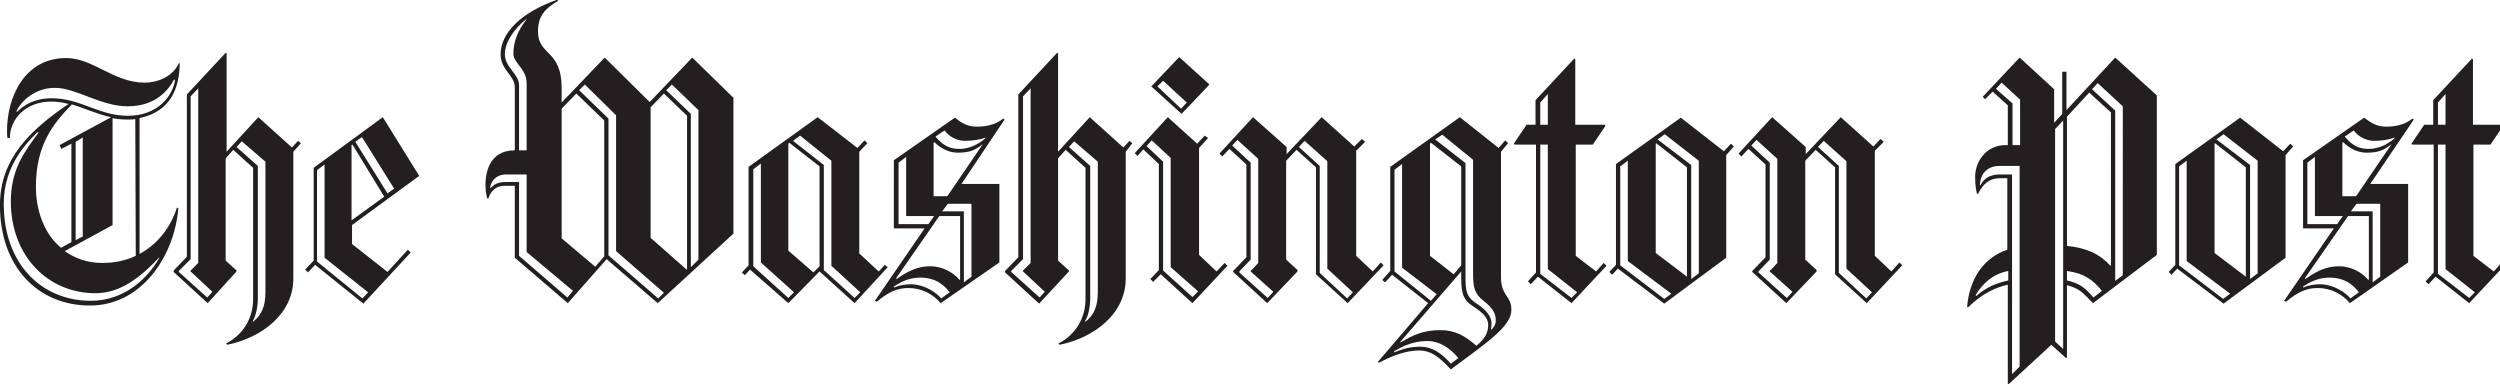 <?xml version="1.0" encoding="UTF-8"?>
<!-- Generator: Adobe Illustrator 23.0.2, SVG Export Plug-In . SVG Version: 6.00 Build 0)  -->
<svg xmlns:cc="http://creativecommons.org/ns#" xmlns:dc="http://purl.org/dc/elements/1.1/" xmlns:inkscape="http://www.inkscape.org/namespaces/inkscape" xmlns:rdf="http://www.w3.org/1999/02/22-rdf-syntax-ns#" xmlns:sodipodi="http://sodipodi.sourceforge.net/DTD/sodipodi-0.dtd" xmlns:svg="http://www.w3.org/2000/svg" xmlns="http://www.w3.org/2000/svg" xmlns:xlink="http://www.w3.org/1999/xlink" version="1.1" id="svg8" x="0px" y="0px" viewBox="0 0 140 21.5" style="enable-background:new 0 0 140 21.5;" xml:space="preserve">
<style type="text/css">
	.st0{enable-background:new    ;}
	.st1{fill:#231F20;}
</style>

<g id="layer1" transform="translate(-36.975,-179.124)" inkscape:groupmode="layer" inkscape:label="Layer 1">
	<g id="g16901" transform="matrix(0.265,0,0,0.265,35.435,178.876)">
		<g id="twp_x5F_full">
			<g id="g16882" class="st0">
				<path id="path16872" inkscape:connector-curvature="0" class="st1" d="M35.3,25.9v28.7c3.9-2.1,6.6-5.7,7.9-9.8l0.3,0.2      c-0.9,10.2-7.8,20.5-18.7,20.5c-10.9,0-19-8.1-19-21.2c0-9.8,6.4-15.9,14.5-21.4c-1.2-0.3-2.4-0.5-3.6-0.5      c-5.6,0-8.8,3.8-8.8,7.7H7.4c-0.1-0.5-0.1-1.1-0.1-1.6c0-6.9,3.6-15.3,12.5-15.3c5.7,0,10,5.2,16.6,5.2c2.6,0,5.9-1.2,7.2-4.1      h0.2C43.7,19.2,42.2,24.4,35.3,25.9z M39.5,55.3c-3.9,4.1-8.1,7.6-13.5,7.6C15.9,62.9,8.1,55,8.1,43.5c0-6.7,2.8-10.4,5.9-14.6      h-0.3c-1.9,1.9-7.1,6.8-7.1,15.1c0,12.7,8,20.5,18.4,20.5c7.3,0,12.2-5,14.5-9.1L39.5,55.3z M42.6,17.7      c-1.3,2.5-4.1,5.7-9.8,5.7s-10.9-3.9-15.4-3.9c-4.2,0-7.1,2.8-8.1,4.9l0.1,0.2c1.5-1.5,3.7-2.9,7.4-2.9c6,0,9.9,3.7,16,3.7      c6.5,0,9.5-4.3,10-7.5L42.6,17.7z M21,23c-4,4.1-7.6,8.6-7.6,17.4c0,4.8,1.6,9.8,5.3,12.9l2.2-1.2V31.3l-2.1,1.1l-0.4-0.8      l10.9-5.9C26.4,25.1,23.7,23.8,21,23z M34.4,26.1c-0.5,0.1-1.1,0.1-1.7,0.1c-1.1,0-2.1-0.1-3.1-0.3v22.6L19.5,54      c2.1,1.5,4.7,2.5,7.9,2.5c2.6,0,5-0.5,7.1-1.5L34.4,26.1L34.4,26.1z M23.3,30l-1.5,0.9v20.8l1.5-0.8V30z M67.8,33v26.8      c0,7.4-6.6,12.5-14,14l-0.2-0.3c3.6-1.8,5.7-5.4,5.7-9.3V36.4l-4.2-3.8l-1.6,1.8V56l2.3,2.1v0.2L49.7,65l-7.2-6.6v-0.3l2.8-2.9      V20.9l8.2-8.8l0.2,0.1V33l6.7-7.3l7.1,6.4l1.3-1.4l0.6,0.5L67.8,33z M46.1,58.3v-0.2l1.6-1.6V19.6l-1.6,1.7v34.4l-2.5,2.5v0.2      l6,5.4l1.1-1.2L46.1,58.3z M61.9,35.1l-5-4.3l-1.1,1.2l4.5,4v27.9c0,1.9-0.4,3.8-1.1,4.9l0.1,0.1c1.9-1.4,2.6-3.5,2.6-6.2      L61.9,35.1L61.9,35.1z M80.2,48.5v4l7.5,5.9l4.3-4.7l0.6,0.6L82.6,65.1l-10.2-8.2l-1.5,1.6l-0.6-0.6l1.8-1.9V36.4l14.6-10.7      l7.7,12.4L80.2,48.5z M74.4,55.4V35.7l-1.6,1.2v19.3l9.6,7.8l1.2-1.3L74.4,55.4z M80.3,31.5l-0.2,0.1v15.9l6.9-5L80.3,31.5z       M82.3,29.9l-1.4,1l6.8,10.9l1.4-1L82.3,29.9z"></path>
				<path id="path16874" inkscape:connector-curvature="0" class="st1" d="M144.8,65L134,55.7l-8.2,9.3l-11.2-9.6V40.2h-2.2      c-1.9,0-2.9,1.2-3.4,2.7h-0.2c-0.2-0.6-0.4-1.7-0.4-2.9c0-2,0.5-7.3,6.2-7.3V19.4c0-2.6-3-3.6-3-7c0-4.4,4.2-8.8,11.9-11.5      l0.3,0.2c-2.8,1.6-4.3,3.2-4.3,6.5c0,5.1,5,3.8,5,11.9v3.1l9.1-9.5l9.5,9.4l9-9.4l8.7,8.5v28.7L144.8,65z M117.1,54.2V37.8h-4.3      c-2.2,0-3.3,1.5-3.4,2.8l0.1,0.1c0.8-0.9,1.6-1.3,3.3-1.3h2.7V55l10.2,8.8l1.2-1.4L117.1,54.2z M117.1,18.6      c0-3.2-2.8-4.3-2.8-6.3c0-2.8,1.1-5.1,2.8-7.3L117,5c-2.3,1.8-4.5,4.7-4.5,7.4c0,2.8,3,4.1,3,6.6v13.7h1.6L117.1,18.6z       M133.5,26.4l-5.9-5.7l-3.1,3.2v27.4l7.1,6l1.9-2.2V26.4z M136,54V25.3l-6.6-6.5l-1.2,1.2l6.2,6v28.9l10.5,9.1l1.2-1.2L136,54z       M151,25.4l-4.9-4.7l-2.8,2.9v27.6l7.6,6.7l0.1-0.1V25.4z M153.5,24.3l-5.7-5.5l-1.2,1.2l5.2,5v32.4l1.6-1.6V24.3z"></path>
				<path id="path16876" inkscape:connector-curvature="0" class="st1" d="M186.4,65l-7.4-6.7l-6.6,6.7l-8.1-7.1l-1.1,1.2l-0.6-0.6      l1.4-1.5V36.2l14.6-10.5l8.4,6.5l1.5-1.6l0.6,0.6l-1.7,1.8v21.5l4.1,3.8l1.3-1.4l0.6,0.5L186.4,65z M166.6,56.4V35.5l-1.6,1.2      v20.5l7.4,6.7l1.2-1.2L166.6,56.4z M179,36.1l-6.4-5l-0.2,0.2v22.6l5.3,4.6l1.3-1.3V36.1z M181.5,57.1V34.9l-6.6-5.3l-1.5,1.1      l6.5,5.1v22.2l6.5,5.9l1.2-1.2L181.5,57.1z M209,39.8h8v16.6L204.6,65c-1.6-1.9-4-3.2-6.8-3.2c-2.3,0-4.2,0.8-6.7,2.9l-0.4-0.2      l10.5-15.3h-6.5V34.8l12.9-9c1.5,1.2,2.7,1.9,4.7,1.9c1.6,0,3.8-0.3,5.5-1.7l0.3,0.2L209,39.8z M200.3,59.6      c-2.2,0-4,0.8-5.6,1.9v0.2c1.2-0.5,2.5-0.7,3.6-0.7c1.8,0,4.6,0.9,6.4,3l1.8-1.3C205.1,60.9,203.3,59.6,200.3,59.6L200.3,59.6z       M208.6,46.6h-4.3l-9.1,13.1l0.1,0.2c2.2-1.6,4.4-2.7,7.1-2.7c2.3,0,4.7,1.1,6.2,2.9l0.1-0.1V46.6z M197.3,46.6V34.1l-1.6,1.2      v13h6.3l1.2-1.7L197.3,46.6L197.3,46.6z M213.5,31.4c-1.6,1.2-2.6,1.8-5.3,1.8c-1.6,0-3.4-0.7-4.9-2.2l-0.2,0.1v11.3h2.9      L213.5,31.4L213.5,31.4z M209.7,30.7c-1.4,0-3.2-0.7-4.3-2.2l-1.9,1.3c1.5,1.8,2.9,2.6,5,2.6c1.4,0,3.4-0.4,5.5-2.2l0.1-0.2      C212.8,30.5,211.1,30.7,209.7,30.7z M211.1,44h-5l-1.2,1.6h4.6v15l1.6-1.2V44z M243.7,33v26.8c0,7.4-6.6,12.5-14,14l-0.2-0.3      c3.6-1.8,5.7-5.4,5.7-9.3V36.4l-4.2-3.8l-1.6,1.8V56l2.3,2.1v0.2l-6.3,6.8l-7.2-6.6v-0.3l2.8-2.9V20.9l8.2-8.8l0.2,0.1V33      l6.7-7.3l7.1,6.4l1.3-1.4l0.6,0.5L243.7,33z M222,58.3v-0.2l1.6-1.6V19.6l-1.6,1.7v34.4l-2.5,2.5v0.2l6,5.4l1.1-1.2L222,58.3z       M237.8,35.1l-5-4.3l-1.1,1.2l4.5,4v27.9c0,1.9-0.4,3.8-1.1,4.9l0.1,0.1c1.9-1.4,2.6-3.5,2.6-6.2L237.8,35.1L237.8,35.1z       M257.8,65l-6.7-6.1l-1.6,1.6l-0.6-0.6l1.8-1.9V35.6l-3.3-3.1l-1.2,1.4l-0.6-0.6l7-7.6l6.2,5.6l1.6-1.7l0.7,0.5l-1.9,2.1v22.6      l3.7,3.5l1.7-1.8l0.6,0.6L257.8,65z M253.2,57.4V34.3l-4-3.7l-1.1,1.2l3.5,3.3v23l6.2,5.6l1.2-1.2L253.2,57.4z M255.5,25      l-6.4-5.8L255,13l6.4,5.8L255.5,25z M251.6,18l-1.2,1.2l5,4.7l1.2-1.3L251.6,18z"></path>
				<path id="path16878" inkscape:connector-curvature="0" class="st1" d="M290.6,65l-6.7-6.1V36.3l-4.1-3.7l-2.2,2.3v20.9l2.4,2.2      v0.3l-6.4,6.7l-7.2-6.6v-0.2l2.8-2.9V35.7l-3.6-3.3l-1.5,1.6l-0.6-0.6l7.1-7.7l7.1,6.3v1.5l7.4-7.8l6.9,6.2l1.6-1.6l0.7,0.6      l-1.9,1.9V55l3.5,3.3l1.7-1.9l0.6,0.6L290.6,65z M270.1,58.3v-0.2c0,0.2,1.6-1.6,1.6-1.6v-22l-4.4-4l-1.1,1.2l3.9,3.6v20.5      l-2.4,2.5v0.2l6,5.4l1.2-1.3L270.1,58.3z M286.3,57.7V35l-4.8-4.3l-1.2,1.3l4.4,4v22.6l5.8,5.4l1.2-1.3L286.3,57.7z M312.4,79      c-2.6-2.8-4.3-4-6.7-4c-2.6,0-5.5,1-8.5,2.6l-0.2-0.2L307.6,65l-7.6-6l-1.5,1.6l-0.6-0.5l1.7-1.9V36.2l14.7-10.5l8.2,6.5      l1.4-1.6l0.6,0.6L323,33v26.5c0,4,2.2,3.9,2.2,6.9C325.2,69.9,320.2,73.2,312.4,79z M302.1,57.5V35.6l-1.6,1.2v21.5l7.7,6.2      l1.2-1.4L302.1,57.5z M307.5,73c-2.6,0-4.9,0.8-7.1,2.2v0.2c1.4-0.5,2.9-1.2,5.6-1.2c2.4,0,4.4,1.3,6.4,3.6l1.6-1.2      C312.1,74.3,309.8,73,307.5,73L307.5,73z M317,65.6c-1.9-1.2-2.4-2.6-2.4-5.9v-1.4l-12.9,14.9l0.1,0.1c2.5-1.5,4.7-2.6,8.4-2.6      c3.1,0,5.2,1.2,7.6,3.3c1.5-1.2,2.5-2.5,2.5-4.4C320.3,68,318.9,66.8,317,65.6L317,65.6z M314.6,36.1l-6.4-5l-0.2,0.2V55l5,3.9      l1.6-1.9V36.1z M319.3,64.5c-2-1.6-2.2-2.9-2.2-6.2V34.7l-6.5-5.3l-1.5,1l6.4,5v23.9c0,3.3,0.2,4.3,2.2,5.7      c1.9,1.2,3.3,2.6,3.3,4.3c0,0.5-0.1,1.2-0.1,1.2l0.1,0.1c0.4-0.4,0.9-1,0.9-2C321.9,67,321,65.8,319.3,64.5L319.3,64.5z       M337.9,65l-7.1-5.6l-1.5,1.6l-0.6-0.6l1.7-1.9V31.5h-4.5l-0.2-0.2l2.7-4h1.9v-5.2l8.2-8.8l0.2,0.2v13.8h6.2l0.2,0.2l-2.7,4      h-3.6V55l4.3,3.3l1.6-1.8l0.6,0.6L337.9,65z M332.9,20.8l-1.6,1.8v4.7h1.6V20.8z M332.9,57.8V31.5h-1.6v27.3l6.6,5.1l1.2-1.2      L332.9,57.8z M370.6,33.7v21.7l-13.1,9.7l-9.8-7.4l-1.2,1.3l-0.6-0.6l1.4-1.5V35.6l13.7-9.8l9.1,7.1l1.5-1.6l0.6,0.6L370.6,33.7      z M349.8,56.1V34.9l-1.6,1.2v20.9l9.3,7.1l1.5-1.1L349.8,56.1z M362.3,36.3l-6.5-5.1l-0.1,0.1v23.1l6.6,5L362.3,36.3z       M364.8,34.9l-7.2-5.6l-1.5,1.1l7.1,5.4v24.1l1.6-1.2L364.8,34.9z M400.3,65l-6.7-6.1V36.3l-4.1-3.7l-2.2,2.3v20.9l2.4,2.2v0.3      l-6.4,6.7l-7.2-6.6v-0.2l2.8-2.9V35.7l-3.6-3.3l-1.5,1.6l-0.6-0.6l7.1-7.7l7.1,6.3v1.5l7.4-7.8l6.9,6.2l1.5-1.6l0.7,0.6      l-1.9,1.9V55l3.5,3.3l1.7-1.9l0.6,0.6L400.3,65z M379.8,58.3v-0.2c0,0.2,1.6-1.6,1.6-1.6v-22l-4.4-4l-1.1,1.2l3.9,3.6v20.5      l-2.4,2.5v0.2l6,5.4l1.2-1.3L379.8,58.3z M396,57.7V35l-4.8-4.3l-1.2,1.3l4.4,4v22.6l5.8,5.4l1.2-1.3L396,57.7z"></path>
				<path id="path16880" inkscape:connector-curvature="0" class="st1" d="M448.1,65c-2.2-2.3-2.9-3.1-5.5-3.8V63v13.5l-0.2,0.1      l-3.1-2.8l-9,8.3l-0.2-0.1V61.1c-2.7,0.6-5.6,2-8.4,4.8l-0.2-0.1c0.5-6,3.5-10.4,8.5-12.1V38.6h-1.6c-2.2,0-3.5,1.2-4.6,3.3      h-0.2c-0.2-0.7-0.4-1.8-0.4-3.6c0-3.3,2.4-6.7,6.4-6.7h0.5v-8.4l-3.2-2.9l-1.6,1.6l-0.5-0.5l7.8-8.3l7.3,6.7v7.1l1.7-1.9v-8.9      h0.9v8.1l10.3-11.1l8.8,8v33.7L448.1,65z M430.2,58.2c-3.2,0.6-5.4,2.6-6.9,5.1l0.1,0.2c2.2-1.9,4.2-2.7,6.8-3.3L430.2,58.2z       M432.7,36h-4.3c-2.9,0-4.1,1.9-4.2,4l0.1,0.1c0.9-1.6,1.9-2.1,3.7-2.3h3V80l1.6-1.6V36z M432.7,22l-3.9-3.6l-1.2,1.3l3.5,3.1      v8.8h1.6L432.7,22z M441.8,26.4l-1.7,1.8v44.9l1.7,1.6V26.4z M451.9,24.7l-4.6-4.2l-4.7,5.1v27.3c4,0.4,6.8,1.6,9.2,4.2l0.1-0.1      V24.7z M442.6,58.2v2c2.6,0.6,3.7,1.4,5.6,3.6l1.8-1.4C448.1,60.1,446.3,58.7,442.6,58.2L442.6,58.2z M454.4,23.4l-5.3-4.9      l-1.2,1.3l4.9,4.5v36l1.6-1.2V23.4z M488.8,33.7v21.7l-13.1,9.7l-9.8-7.4l-1.2,1.3l-0.6-0.6l1.4-1.5V35.6l13.7-9.8l9.1,7.1      l1.5-1.6l0.6,0.6L488.8,33.7z M467.9,56.1V34.9l-1.6,1.2v20.9l9.3,7.1l1.5-1.1L467.9,56.1z M480.4,36.3l-6.5-5.1l-0.1,0.1v23.1      l6.6,5L480.4,36.3z M482.9,34.9l-7.2-5.6l-1.5,1.1l7.1,5.4v24.1l1.6-1.2L482.9,34.9z M506.7,39.8h8v16.6L502.4,65      c-1.6-1.9-4-3.2-6.8-3.2c-2.3,0-4.2,0.8-6.7,2.9l-0.4-0.2l10.5-15.3h-6.5V34.8l12.9-9c1.6,1.2,2.7,1.9,4.7,1.9      c1.6,0,3.8-0.3,5.5-1.7l0.3,0.2L506.7,39.8z M498.1,59.6c-2.2,0-4,0.8-5.6,1.9v0.2c1.2-0.5,2.5-0.7,3.6-0.7c1.8,0,4.6,0.9,6.4,3      l1.8-1.3C502.9,60.9,501.1,59.6,498.1,59.6z M506.4,46.6H502l-9.1,13.1l0.1,0.2c2.2-1.6,4.4-2.7,7.1-2.7c2.3,0,4.7,1.1,6.2,2.9      l0.1-0.1L506.4,46.6L506.4,46.6z M495,46.6V34.1l-1.6,1.2v13h6.3l1.2-1.7L495,46.6L495,46.6z M511.2,31.4      c-1.6,1.2-2.6,1.8-5.3,1.8c-1.6,0-3.4-0.7-4.9-2.2l-0.2,0.1v11.3h2.9L511.2,31.4L511.2,31.4z M507.5,30.7      c-1.4,0-3.2-0.7-4.3-2.2l-1.9,1.3c1.5,1.8,2.9,2.6,5,2.6c1.4,0,3.4-0.4,5.5-2.2l0.1-0.2C510.5,30.5,508.9,30.7,507.5,30.7      L507.5,30.7z M508.8,44h-5l-1.2,1.6h4.6v15l1.6-1.2L508.8,44z M527.6,65l-7.1-5.6l-1.5,1.6l-0.6-0.6l1.7-1.9V31.5h-4.5l-0.2-0.2      l2.7-4h1.9v-5.2l8.2-8.8l0.2,0.2v13.8h6.2l0.2,0.2l-2.7,4h-3.6V55l4.3,3.3l1.6-1.8l0.6,0.6L527.6,65z M522.6,20.8l-1.6,1.8v4.7      h1.6V20.8z M522.6,57.8V31.5h-1.6v27.3l6.6,5.1l1.2-1.2L522.6,57.8z"></path>
			</g>
		</g>
		<g id="Layer_1_1_">
		</g>
	</g>
</g>
</svg>
